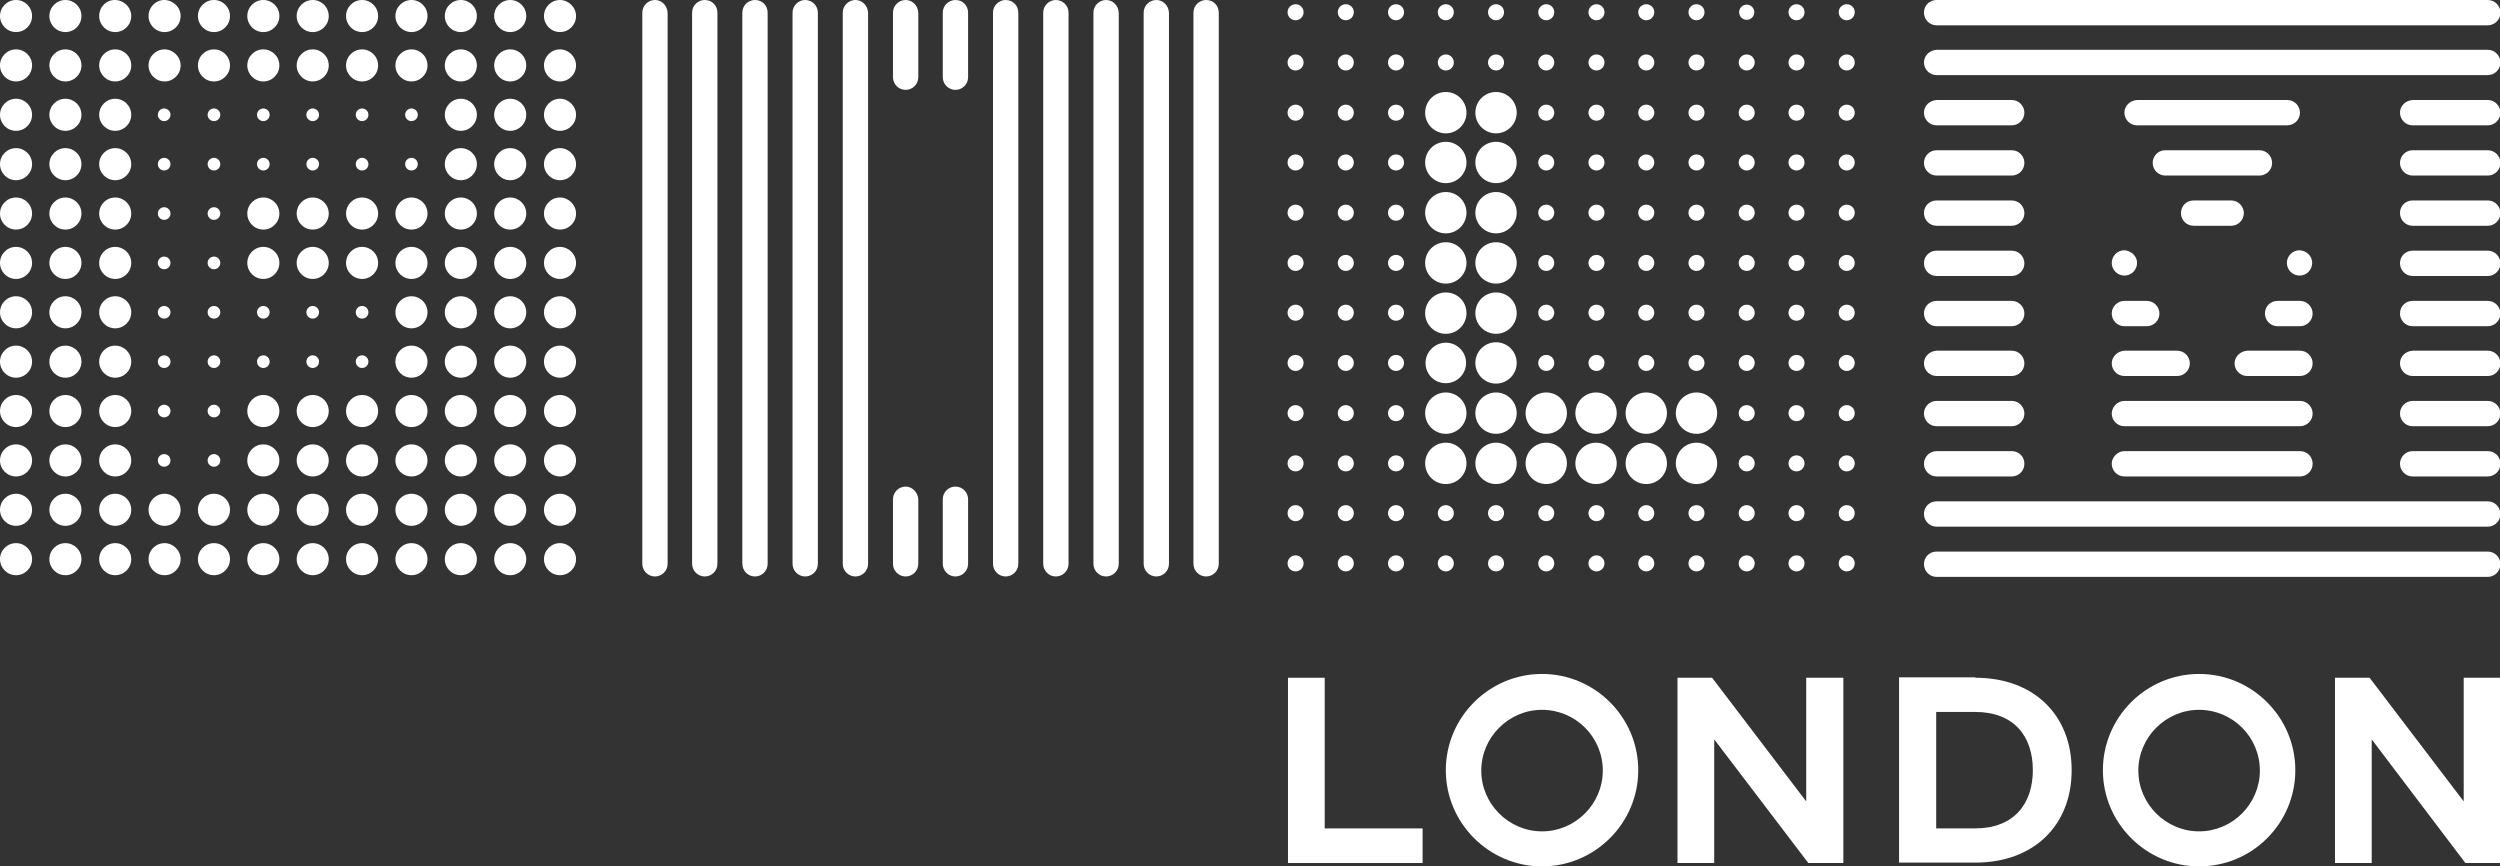 <svg enable-background="new 0 0 592.4 205.3" viewBox="0 0 592.4 205.3" xmlns="http://www.w3.org/2000/svg"><rect x="0" y="0" width="592.4" height="205.3" fill="#333333" stroke="none"/><g fill="#fff"><path d="m506.4 62.3c0 1.6-1.3 3-3 3-1.6 0-3-1.3-3-3 0-1.6 1.3-3 3-3 1.6.1 3 1.4 3 3z"/><path d="m547.9 62.3c0 1.6-1.3 3-3 3-1.6 0-3-1.3-3-3 0-1.6 1.3-3 3-3 1.7.1 3 1.4 3 3z"/><circle cx="307" cy="2.9" r="1.9"/><circle cx="307" cy="14.8" r="1.9"/><circle cx="307" cy="26.7" r="1.9"/><circle cx="307" cy="38.5" r="1.9"/><circle cx="307" cy="50.4" r="1.9"/><circle cx="307" cy="62.3" r="1.9"/><circle cx="307" cy="74.1" r="1.9"/><ellipse cx="307" cy="86" rx="1.9" ry="1.9"/><circle cx="307" cy="97.9" r="1.9"/><ellipse cx="307" cy="109.8" rx="1.9" ry="1.9"/><ellipse cx="307" cy="121.6" rx="1.9" ry="1.9"/><circle cx="307" cy="133.5" r="1.9"/><circle cx="318.9" cy="2.9" r="1.9"/><circle cx="318.9" cy="14.8" r="1.9"/><circle cx="318.9" cy="26.7" r="1.9"/><circle cx="318.9" cy="38.5" r="1.9"/><circle cx="318.9" cy="50.4" r="1.9"/><circle cx="318.9" cy="62.3" r="1.9"/><circle cx="318.9" cy="74.1" r="1.9"/><ellipse cx="318.9" cy="86" rx="1.9" ry="1.9"/><circle cx="318.9" cy="97.9" r="1.9"/><ellipse cx="318.9" cy="109.8" rx="1.9" ry="1.9"/><ellipse cx="318.9" cy="121.6" rx="1.9" ry="1.9"/><circle cx="318.9" cy="133.5" r="1.9"/><circle cx="330.8" cy="2.9" r="1.9"/><circle cx="330.8" cy="14.8" r="1.9"/><ellipse cx="342.6" cy="2.9" rx="1.9" ry="1.9"/><circle cx="342.6" cy="14.8" r="1.9"/><ellipse cx="354.5" cy="2.9" rx="1.9" ry="1.9"/><circle cx="354.5" cy="14.8" r="1.9"/><ellipse cx="366.4" cy="2.9" rx="1.9" ry="1.9"/><circle cx="366.4" cy="14.8" r="1.9"/><ellipse cx="378.3" cy="2.9" rx="1.9" ry="1.9"/><circle cx="378.3" cy="14.8" r="1.9"/><ellipse cx="390.1" cy="2.9" rx="1.9" ry="1.9"/><circle cx="390.1" cy="14.8" r="1.9"/><circle cx="366.4" cy="26.7" r="1.9"/><circle cx="378.3" cy="26.7" r="1.9"/><circle cx="390.1" cy="26.7" r="1.9"/><ellipse cx="366.4" cy="38.5" rx="1.9" ry="1.9"/><ellipse cx="378.3" cy="38.5" rx="1.9" ry="1.9"/><ellipse cx="390.1" cy="38.5" rx="1.9" ry="1.9"/><ellipse cx="366.4" cy="50.4" rx="1.9" ry="1.9"/><ellipse cx="378.3" cy="50.4" rx="1.9" ry="1.9"/><ellipse cx="390.1" cy="50.4" rx="1.9" ry="1.9"/><circle cx="366.4" cy="62.3" r="1.9"/><circle cx="378.3" cy="62.3" r="1.9"/><circle cx="390.1" cy="62.3" r="1.9"/><circle cx="366.4" cy="74.1" r="1.9"/><circle cx="378.3" cy="74.1" r="1.9"/><circle cx="390.1" cy="74.1" r="1.9"/><circle cx="366.4" cy="86" r="1.9"/><circle cx="378.3" cy="86" r="1.9"/><circle cx="390.1" cy="86" r="1.9"/><circle cx="402" cy="2.9" r="1.9"/><circle cx="402" cy="14.8" r="1.9"/><circle cx="402" cy="26.7" r="1.9"/><circle cx="402" cy="38.5" r="1.9"/><circle cx="402" cy="50.4" r="1.9"/><circle cx="402" cy="62.3" r="1.9"/><circle cx="402" cy="74.1" r="1.9"/><ellipse cx="402" cy="86" rx="1.9" ry="1.9"/><circle cx="413.9" cy="2.9" r="1.8"/><circle cx="413.9" cy="14.8" r="1.9"/><ellipse cx="425.7" cy="2.9" rx="1.9" ry="1.9"/><circle cx="425.7" cy="14.8" r="1.9"/><ellipse cx="437.6" cy="2.9" rx="1.9" ry="1.9"/><ellipse cx="437.6" cy="14.8" rx="1.9" ry="1.9"/><circle cx="413.9" cy="26.7" r="1.9"/><circle cx="425.7" cy="26.7" r="1.9"/><ellipse cx="437.6" cy="26.7" rx="1.9" ry="1.9"/><circle cx="413.9" cy="38.5" r="1.9"/><ellipse cx="425.7" cy="38.5" rx="1.9" ry="1.9"/><ellipse cx="437.6" cy="38.5" rx="1.9" ry="1.9"/><circle cx="413.9" cy="50.4" r="1.9"/><ellipse cx="425.7" cy="50.4" rx="1.9" ry="1.9"/><ellipse cx="437.6" cy="50.4" rx="1.9" ry="1.9"/><circle cx="413.9" cy="62.3" r="1.9"/><circle cx="425.7" cy="62.3" r="1.9"/><ellipse cx="437.6" cy="62.3" rx="1.9" ry="1.9"/><circle cx="413.9" cy="74.1" r="1.9"/><circle cx="425.7" cy="74.1" r="1.9"/><ellipse cx="437.6" cy="74.1" rx="1.9" ry="1.9"/><ellipse cx="413.9" cy="86" rx="1.9" ry="1.9"/><circle cx="425.7" cy="86" r="1.9"/><ellipse cx="437.6" cy="86" rx="1.9" ry="1.9"/><circle cx="413.9" cy="97.9" r="1.9"/><circle cx="425.7" cy="97.9" r="1.9"/><circle cx="437.6" cy="97.9" r="1.9"/><ellipse cx="413.9" cy="109.8" rx="1.9" ry="1.9"/><circle cx="425.7" cy="109.8" r="1.9"/><ellipse cx="437.6" cy="109.8" rx="1.9" ry="1.9"/><circle cx="330.8" cy="26.7" r="1.9"/><circle cx="330.8" cy="38.5" r="1.9"/><circle cx="330.8" cy="50.4" r="1.9"/><circle cx="330.8" cy="62.3" r="1.9"/><circle cx="330.8" cy="74.1" r="1.9"/><ellipse cx="330.8" cy="86" rx="1.9" ry="1.9"/><circle cx="330.8" cy="97.9" r="1.9"/><ellipse cx="330.8" cy="109.8" rx="1.9" ry="1.9"/><ellipse cx="330.8" cy="121.6" rx="1.9" ry="1.9"/><circle cx="330.8" cy="133.5" r="1.9"/><ellipse cx="342.6" cy="121.6" rx="1.9" ry="1.9"/><circle cx="342.6" cy="133.5" r="1.9"/><circle cx="354.5" cy="121.6" r="1.9"/><circle cx="354.5" cy="133.5" r="1.9"/><circle cx="366.4" cy="121.6" r="1.9"/><circle cx="366.4" cy="133.5" r="1.9"/><ellipse cx="378.3" cy="121.6" rx="1.9" ry="1.9"/><circle cx="378.3" cy="133.5" r="1.9"/><ellipse cx="390.1" cy="121.6" rx="1.9" ry="1.9"/><circle cx="390.1" cy="133.5" r="1.9"/><ellipse cx="402" cy="121.6" rx="1.9" ry="1.9"/><circle cx="402" cy="133.5" r="1.9"/><ellipse cx="413.9" cy="121.6" rx="1.9" ry="1.9"/><circle cx="413.9" cy="133.5" r="1.9"/><ellipse cx="425.7" cy="121.6" rx="1.9" ry="1.9"/><ellipse cx="425.7" cy="133.5" rx="1.9" ry="1.9"/><ellipse cx="437.6" cy="121.6" rx="1.9" ry="1.9"/><circle cx="437.6" cy="133.5" r="1.9"/><path d="m347.5 26.7c0 2.7-2.2 4.9-4.9 4.9-2.7 0-4.9-2.2-4.9-4.9 0-2.7 2.2-4.9 4.9-4.9 2.7 0 4.9 2.2 4.9 4.9z"/><path d="m347.5 38.5c0 2.7-2.2 4.9-4.9 4.9-2.7 0-4.9-2.2-4.9-4.9 0-2.7 2.2-4.9 4.9-4.9 2.7 0 4.9 2.2 4.9 4.9z"/><path d="m347.5 50.4c0 2.7-2.2 4.9-4.9 4.9-2.7 0-4.9-2.2-4.9-4.9 0-2.7 2.2-4.9 4.9-4.9 2.7 0 4.9 2.2 4.9 4.9z"/><path d="m347.5 62.3c0 2.7-2.2 4.9-4.9 4.9-2.7 0-4.9-2.2-4.9-4.9 0-2.7 2.2-4.9 4.9-4.9 2.7 0 4.9 2.2 4.9 4.9z"/><path d="m347.5 74.2c0 2.7-2.2 4.9-4.9 4.9-2.7 0-4.9-2.2-4.9-4.9 0-2.7 2.2-4.9 4.9-4.9 2.7 0 4.9 2.1 4.9 4.9z"/><path d="m359.4 26.7c0 2.7-2.2 4.9-4.9 4.9-2.7 0-4.9-2.2-4.9-4.9 0-2.7 2.2-4.9 4.9-4.9 2.7 0 4.9 2.2 4.9 4.9z"/><path d="m359.4 38.5c0 2.7-2.2 4.9-4.9 4.9-2.7 0-4.9-2.2-4.9-4.9 0-2.7 2.2-4.9 4.9-4.9 2.7 0 4.9 2.2 4.9 4.9z"/><path d="m359.4 50.4c0 2.7-2.2 4.9-4.9 4.9-2.7 0-4.9-2.2-4.9-4.9 0-2.7 2.2-4.9 4.9-4.9 2.7 0 4.9 2.2 4.9 4.9z"/><path d="m359.4 62.3c0 2.7-2.2 4.9-4.9 4.9-2.7 0-4.9-2.2-4.9-4.9 0-2.7 2.2-4.9 4.9-4.9 2.7 0 4.9 2.2 4.9 4.9z"/><path d="m359.4 74.2c0 2.7-2.2 4.9-4.9 4.9-2.7 0-4.9-2.2-4.9-4.9 0-2.7 2.2-4.9 4.9-4.9 2.7 0 4.9 2.1 4.9 4.9z"/><path d="m359.4 86c0 2.7-2.2 4.9-4.9 4.9-2.7 0-4.9-2.2-4.9-4.9 0-2.7 2.2-4.9 4.9-4.9 2.7 0 4.9 2.2 4.9 4.9z"/><path d="m359.4 97.9c0 2.7-2.2 4.9-4.9 4.9-2.7 0-4.9-2.2-4.9-4.9 0-2.7 2.2-4.9 4.9-4.9 2.7 0 4.9 2.2 4.9 4.9z"/><path d="m359.4 109.8c0 2.7-2.2 4.9-4.9 4.9-2.7 0-4.9-2.2-4.9-4.9 0-2.7 2.2-4.9 4.9-4.9 2.7 0 4.9 2.2 4.9 4.9z"/><path d="m371.3 97.9c0 2.7-2.2 4.9-4.9 4.9-2.7 0-4.9-2.2-4.9-4.9 0-2.7 2.2-4.9 4.9-4.9 2.7 0 4.9 2.2 4.9 4.9z"/><path d="m371.3 109.8c0 2.7-2.2 4.9-4.9 4.9-2.7 0-4.9-2.2-4.9-4.9 0-2.7 2.2-4.9 4.9-4.9 2.7 0 4.9 2.2 4.9 4.9z"/><path d="m383.1 97.9c0 2.7-2.2 4.9-4.9 4.9-2.7 0-4.9-2.2-4.9-4.9 0-2.7 2.2-4.9 4.9-4.9 2.7 0 4.9 2.2 4.9 4.9z"/><path d="m383.1 109.8c0 2.7-2.2 4.9-4.9 4.9-2.7 0-4.9-2.2-4.9-4.9 0-2.7 2.2-4.9 4.9-4.9 2.7 0 4.9 2.2 4.9 4.9z"/><path d="m395 97.9c0 2.7-2.2 4.9-4.9 4.9-2.7 0-4.9-2.2-4.9-4.9 0-2.7 2.2-4.9 4.9-4.9 2.7 0 4.9 2.2 4.9 4.9z"/><path d="m395 109.8c0 2.7-2.2 4.9-4.9 4.9-2.7 0-4.9-2.2-4.9-4.9 0-2.7 2.2-4.9 4.9-4.9 2.7 0 4.9 2.2 4.9 4.9z"/><path d="m406.9 97.9c0 2.7-2.2 4.9-4.9 4.9-2.7 0-4.9-2.2-4.9-4.9 0-2.7 2.2-4.9 4.9-4.9 2.7 0 4.9 2.2 4.9 4.9z"/><path d="m406.9 109.8c0 2.7-2.2 4.9-4.9 4.9-2.7 0-4.9-2.2-4.9-4.9 0-2.7 2.2-4.9 4.9-4.9 2.7 0 4.9 2.2 4.9 4.9z"/><path d="m347.4 86c0 2.6-2.1 4.8-4.8 4.8-2.7 0-4.8-2.1-4.8-4.8 0-2.6 2.2-4.8 4.8-4.8 2.7 0 4.8 2.2 4.8 4.8z"/><path d="m347.5 97.9c0 2.7-2.2 4.9-4.9 4.9-2.7 0-4.9-2.2-4.9-4.9 0-2.7 2.2-4.9 4.9-4.9 2.7 0 4.9 2.2 4.9 4.9z"/><path d="m347.5 109.8c0 2.7-2.2 4.9-4.9 4.9-2.7 0-4.9-2.2-4.9-4.9 0-2.7 2.2-4.9 4.9-4.9 2.7 0 4.9 2.2 4.9 4.9z"/><path d="m155.2 0c-1.6 0-3 1.3-3 3v130.6c0 1.6 1.3 3 3 3 1.6 0 3-1.3 3-3v-130.6c-.1-1.7-1.4-3-3-3z"/><path d="m167 0c-1.6 0-3 1.3-3 3v130.6c0 1.6 1.3 3 3 3 1.6 0 3-1.3 3-3v-130.6c0-1.7-1.3-3-3-3z"/><path d="m178.9 0c-1.6 0-3 1.3-3 3v130.6c0 1.6 1.3 3 3 3 1.6 0 3-1.3 3-3v-130.6c0-1.7-1.3-3-3-3z"/><path d="m190.8 0c-1.6 0-3 1.3-3 3v130.6c0 1.6 1.3 3 3 3 1.6 0 3-1.3 3-3v-130.6c0-1.7-1.4-3-3-3z"/><path d="m202.7 0c-1.6 0-3 1.3-3 3v130.6c0 1.6 1.3 3 3 3 1.6 0 3-1.3 3-3v-130.6c-.1-1.7-1.4-3-3-3z"/><path d="m238.3 0c-1.6 0-3 1.3-3 3v130.6c0 1.6 1.3 3 3 3 1.6 0 3-1.3 3-3v-130.6c0-1.7-1.3-3-3-3z"/><path d="m250.2 0c-1.6 0-3 1.3-3 3v130.6c0 1.6 1.3 3 3 3 1.6 0 3-1.3 3-3v-130.6c0-1.7-1.4-3-3-3z"/><path d="m262.1 0c-1.6 0-3 1.3-3 3v130.6c0 1.6 1.3 3 3 3 1.6 0 3-1.3 3-3v-130.6c-.1-1.7-1.4-3-3-3z"/><path d="m274 0c-1.6 0-3 1.3-3 3v130.6c0 1.6 1.3 3 3 3 1.6 0 3-1.3 3-3v-130.6c-.1-1.7-1.4-3-3-3z"/><path d="m285.8 0c-1.6 0-3 1.3-3 3v130.6c0 1.6 1.3 3 3 3 1.6 0 3-1.3 3-3v-130.6c0-1.7-1.3-3-3-3z"/><path d="m214.6 115.3c-1.6 0-3 1.3-3 3v15.3c0 1.6 1.3 3 3 3 1.6 0 3-1.3 3-3v-15.3c-.1-1.6-1.4-3-3-3z"/><path d="m226.4 115.3c-1.6 0-3 1.3-3 3v15.3c0 1.6 1.3 3 3 3 1.6 0 3-1.3 3-3v-15.3c0-1.6-1.3-3-3-3z"/><path d="m214.6 0c-1.6 0-3 1.3-3 3v15.3c0 1.6 1.3 3 3 3 1.6 0 3-1.3 3-3v-15.3c-.1-1.7-1.4-3-3-3z"/><path d="m226.4 0c-1.6 0-3 1.3-3 3v15.3c0 1.6 1.3 3 3 3 1.6 0 3-1.3 3-3v-15.3c0-1.7-1.3-3-3-3z"/><path d="m455.9 3c0 1.6 1.3 3 3 3h130.6c1.6 0 3-1.3 3-3 0-1.6-1.3-3-3-3h-130.6c-1.7 0-3 1.3-3 3z"/><path d="m455.9 14.8c0 1.6 1.3 3 3 3h130.6c1.6 0 3-1.3 3-3 0-1.6-1.3-3-3-3h-130.6c-1.7.1-3 1.4-3 3z"/><path d="m503.4 26.7c0 1.6 1.3 3 3 3h35.6c1.6 0 3-1.3 3-3 0-1.6-1.3-3-3-3h-35.6c-1.7.1-3 1.4-3 3z"/><path d="m510.1 38.6c0 1.6 1.3 3 3 3h22.3c1.6 0 3-1.3 3-3 0-1.6-1.3-3-3-3h-22.4c-1.6 0-2.9 1.4-2.9 3z"/><path d="m516.8 50.5c0 1.6 1.3 3 3 3h8.9c1.6 0 3-1.3 3-3 0-1.6-1.3-3-3-3h-8.9c-1.7 0-3 1.3-3 3z"/><path d="m568.7 62.4c0 1.6 1.3 3 3 3h17.8c1.6 0 3-1.3 3-3 0-1.6-1.3-3-3-3h-17.8c-1.7 0-3 1.3-3 3z"/><path d="m568.7 74.3c0 1.6 1.3 3 3 3h17.8c1.6 0 3-1.3 3-3 0-1.6-1.3-3-3-3h-17.8c-1.7 0-3 1.3-3 3z"/><path d="m568.7 86.1c0 1.6 1.3 3 3 3h17.8c1.6 0 3-1.3 3-3 0-1.6-1.3-3-3-3h-17.8c-1.7.1-3 1.4-3 3z"/><path d="m568.7 98c0 1.6 1.3 3 3 3h17.8c1.6 0 3-1.3 3-3 0-1.6-1.3-3-3-3h-17.8c-1.7 0-3 1.4-3 3z"/><path d="m568.7 109.9c0 1.6 1.3 3 3 3h17.8c1.6 0 3-1.3 3-3s-1.3-3-3-3h-17.8c-1.7 0-3 1.4-3 3z"/><path d="m568.7 50.5c0 1.6 1.3 3 3 3h17.8c1.6 0 3-1.3 3-3 0-1.6-1.3-3-3-3h-17.8c-1.7 0-3 1.3-3 3z"/><path d="m568.7 38.6c0 1.6 1.3 3 3 3h17.8c1.6 0 3-1.3 3-3 0-1.6-1.3-3-3-3h-17.8c-1.7 0-3 1.4-3 3z"/><path d="m568.7 26.7c0 1.6 1.3 3 3 3h17.8c1.6 0 3-1.3 3-3 0-1.6-1.3-3-3-3h-17.8c-1.7.1-3 1.4-3 3z"/><path d="m455.9 121.8c0 1.6 1.3 3 3 3h130.6c1.6 0 3-1.3 3-3 0-1.6-1.3-3-3-3h-130.6c-1.7 0-3 1.3-3 3z"/><path d="m500.4 109.9c0 1.6 1.3 3 3 3h41.6c1.6 0 3-1.3 3-3s-1.3-3-3-3h-41.6c-1.6 0-3 1.4-3 3z"/><path d="m500.4 98c0 1.6 1.3 3 3 3h41.6c1.6 0 3-1.3 3-3 0-1.6-1.3-3-3-3h-41.6c-1.6 0-3 1.4-3 3z"/><path d="m529.5 86.1c0 1.6 1.3 3 3 3h12.5c1.6 0 3-1.3 3-3 0-1.6-1.3-3-3-3h-12.5c-1.6.1-3 1.4-3 3z"/><path d="m536.7 74.3c0 1.6 1.3 3 3 3h5.3c1.6 0 3-1.3 3-3 0-1.6-1.3-3-3-3h-5.3c-1.7 0-3 1.3-3 3z"/><path d="m500.4 86.1c0 1.6 1.3 3 3 3h12.5c1.6 0 3-1.3 3-3 0-1.6-1.3-3-3-3h-12.5c-1.6.1-3 1.4-3 3z"/><path d="m500.4 74.3c0 1.6 1.3 3 3 3h5.3c1.6 0 3-1.3 3-3 0-1.6-1.3-3-3-3h-5.3c-1.6 0-3 1.3-3 3z"/><path d="m455.9 133.7c0 1.6 1.3 3 3 3h130.6c1.6 0 3-1.3 3-3 0-1.6-1.3-3-3-3h-130.6c-1.7 0-3 1.3-3 3z"/><path d="m455.9 26.7c0 1.6 1.3 3 3 3h17.8c1.6 0 3-1.3 3-3 0-1.6-1.3-3-3-3h-17.8c-1.7.1-3 1.4-3 3z"/><path d="m455.9 38.6c0 1.6 1.3 3 3 3h17.8c1.6 0 3-1.3 3-3 0-1.6-1.3-3-3-3h-17.8c-1.7 0-3 1.4-3 3z"/><path d="m455.9 50.5c0 1.6 1.3 3 3 3h17.8c1.6 0 3-1.3 3-3 0-1.6-1.3-3-3-3h-17.8c-1.7 0-3 1.3-3 3z"/><path d="m455.9 62.4c0 1.6 1.3 3 3 3h17.8c1.6 0 3-1.3 3-3 0-1.6-1.3-3-3-3h-17.8c-1.7 0-3 1.3-3 3z"/><path d="m455.9 74.3c0 1.6 1.3 3 3 3h17.8c1.6 0 3-1.3 3-3 0-1.6-1.3-3-3-3h-17.8c-1.7 0-3 1.3-3 3z"/><path d="m455.9 86.1c0 1.6 1.3 3 3 3h17.8c1.6 0 3-1.3 3-3 0-1.6-1.3-3-3-3h-17.8c-1.7.1-3 1.4-3 3z"/><path d="m455.9 98c0 1.6 1.3 3 3 3h17.8c1.6 0 3-1.3 3-3 0-1.6-1.3-3-3-3h-17.8c-1.7 0-3 1.4-3 3z"/><path d="m455.9 109.9c0 1.6 1.3 3 3 3h17.8c1.6 0 3-1.3 3-3s-1.3-3-3-3h-17.8c-1.7 0-3 1.4-3 3z"/><path d="m7.6 3.8c0 2.1-1.7 3.8-3.8 3.8s-3.8-1.7-3.8-3.8 1.7-3.8 3.8-3.8 3.8 1.7 3.8 3.8z"/><path d="m19.3 3.8c0 2.1-1.7 3.8-3.8 3.8s-3.8-1.7-3.8-3.8 1.7-3.8 3.8-3.8 3.8 1.7 3.8 3.8z"/><path d="m31.1 3.8c0 2.1-1.7 3.8-3.8 3.8s-3.8-1.7-3.8-3.8 1.6-3.8 3.7-3.8 3.9 1.7 3.9 3.8z"/><path d="m42.8 3.8c0 2.1-1.7 3.8-3.8 3.8s-3.8-1.7-3.8-3.8 1.7-3.8 3.7-3.8c2.1 0 3.9 1.7 3.9 3.8z"/><path d="m54.5 3.8c0 2.1-1.7 3.8-3.8 3.8s-3.8-1.7-3.8-3.8 1.7-3.8 3.8-3.8 3.8 1.7 3.8 3.8z"/><path d="m66.2 3.8c0 2.1-1.7 3.8-3.8 3.8s-3.8-1.7-3.8-3.8 1.7-3.8 3.8-3.8 3.8 1.7 3.8 3.8z"/><path d="m77.9 3.8c0 2.1-1.7 3.8-3.8 3.8s-3.8-1.7-3.8-3.8 1.7-3.8 3.8-3.8 3.8 1.7 3.8 3.8z"/><path d="m89.6 3.8c0 2.1-1.7 3.8-3.8 3.8s-3.8-1.7-3.8-3.8 1.7-3.8 3.8-3.8 3.8 1.7 3.8 3.8z"/><path d="m101.3 3.8c0 2.1-1.7 3.8-3.8 3.8s-3.8-1.7-3.8-3.8 1.7-3.8 3.8-3.8 3.8 1.7 3.8 3.8z"/><path d="m113 3.8c0 2.1-1.7 3.8-3.8 3.8s-3.8-1.7-3.8-3.8 1.7-3.8 3.8-3.8 3.8 1.7 3.8 3.8z"/><path d="m124.7 3.8c0 2.1-1.7 3.8-3.8 3.8s-3.8-1.7-3.8-3.8 1.7-3.8 3.8-3.8 3.8 1.7 3.8 3.8z"/><path d="m136.5 3.8c0 2.1-1.7 3.8-3.8 3.8s-3.8-1.7-3.8-3.8 1.7-3.8 3.8-3.8c2 0 3.8 1.7 3.8 3.8z"/><path d="m7.6 15.5c0 2.1-1.7 3.8-3.8 3.8s-3.8-1.7-3.8-3.8 1.7-3.8 3.8-3.8 3.8 1.7 3.8 3.8z"/><path d="m19.3 15.5c0 2.1-1.7 3.8-3.8 3.8s-3.8-1.7-3.8-3.8 1.7-3.8 3.8-3.8 3.8 1.7 3.8 3.8z"/><path d="m31.1 15.5c0 2.1-1.7 3.8-3.8 3.8s-3.8-1.7-3.8-3.8 1.7-3.8 3.8-3.8 3.8 1.7 3.8 3.8z"/><path d="m42.8 15.5c0 2.1-1.7 3.8-3.8 3.8s-3.8-1.7-3.8-3.8 1.7-3.8 3.8-3.8c2 0 3.8 1.7 3.8 3.8z"/><path d="m54.5 15.5c0 2.1-1.7 3.8-3.8 3.8s-3.8-1.7-3.8-3.8 1.7-3.8 3.8-3.8 3.8 1.7 3.8 3.8z"/><path d="m66.2 15.5c0 2.1-1.7 3.8-3.8 3.8s-3.8-1.7-3.8-3.8 1.7-3.8 3.8-3.8 3.8 1.7 3.8 3.8z"/><path d="m77.9 15.5c0 2.1-1.7 3.8-3.8 3.8s-3.8-1.7-3.8-3.8 1.7-3.8 3.8-3.8 3.8 1.7 3.8 3.8z"/><path d="m89.6 15.5c0 2.1-1.7 3.8-3.8 3.8s-3.8-1.7-3.8-3.8 1.7-3.8 3.8-3.8 3.8 1.7 3.8 3.8z"/><path d="m101.3 15.5c0 2.1-1.7 3.8-3.8 3.8s-3.8-1.7-3.8-3.8 1.7-3.8 3.8-3.8 3.8 1.7 3.8 3.8z"/><path d="m113 15.5c0 2.1-1.7 3.8-3.8 3.8s-3.8-1.7-3.8-3.8 1.7-3.8 3.8-3.8 3.8 1.7 3.8 3.8z"/><path d="m124.7 15.5c0 2.1-1.7 3.8-3.8 3.8s-3.8-1.7-3.8-3.8 1.7-3.8 3.8-3.8 3.8 1.7 3.8 3.8z"/><path d="m136.5 15.5c0 2.1-1.7 3.8-3.8 3.8s-3.8-1.7-3.8-3.8 1.7-3.8 3.8-3.8c2 0 3.8 1.7 3.8 3.8z"/><path d="m7.6 27.2c0 2.1-1.7 3.8-3.8 3.8s-3.8-1.7-3.8-3.8 1.7-3.8 3.8-3.8 3.8 1.7 3.8 3.8z"/><path d="m19.3 27.2c0 2.1-1.7 3.8-3.8 3.8s-3.8-1.7-3.8-3.8 1.7-3.8 3.8-3.8 3.8 1.7 3.8 3.8z"/><path d="m31.1 27.2c0 2.1-1.7 3.8-3.8 3.8s-3.8-1.7-3.8-3.8 1.7-3.8 3.8-3.8 3.8 1.7 3.8 3.8z"/><circle cx="38.9" cy="27.2" r="1.5"/><circle cx="50.7" cy="27.2" r="1.5"/><circle cx="62.4" cy="27.2" r="1.5"/><circle cx="74.1" cy="27.2" r="1.5"/><circle cx="85.8" cy="27.2" r="1.5"/><circle cx="97.5" cy="27.2" r="1.5"/><path d="m113 27.2c0 2.1-1.7 3.8-3.8 3.8s-3.8-1.7-3.8-3.8 1.7-3.8 3.8-3.8 3.8 1.7 3.8 3.8z"/><path d="m124.7 27.2c0 2.1-1.7 3.8-3.8 3.8s-3.8-1.7-3.8-3.8 1.7-3.8 3.8-3.8 3.8 1.7 3.8 3.8z"/><path d="m136.5 27.2c0 2.1-1.7 3.8-3.8 3.8s-3.8-1.7-3.8-3.8 1.7-3.8 3.8-3.8c2 0 3.8 1.7 3.8 3.8z"/><path d="m7.6 38.9c0 2.1-1.7 3.8-3.8 3.8s-3.8-1.7-3.8-3.8 1.7-3.8 3.8-3.8 3.8 1.7 3.8 3.8z"/><path d="m19.3 38.9c0 2.1-1.7 3.8-3.8 3.8s-3.8-1.7-3.8-3.8 1.7-3.8 3.8-3.8 3.8 1.7 3.8 3.8z"/><path d="m31.1 38.9c0 2.1-1.7 3.8-3.8 3.8s-3.8-1.7-3.8-3.8 1.7-3.8 3.8-3.8 3.8 1.7 3.8 3.8z"/><circle cx="38.9" cy="38.9" r="1.5"/><circle cx="50.7" cy="38.9" r="1.5"/><circle cx="62.4" cy="38.9" r="1.5"/><circle cx="74.1" cy="38.9" r="1.5"/><circle cx="85.8" cy="38.9" r="1.5"/><circle cx="97.5" cy="38.9" r="1.5"/><path d="m113 38.9c0 2.1-1.7 3.8-3.8 3.8s-3.8-1.7-3.8-3.8 1.7-3.8 3.8-3.8 3.8 1.7 3.8 3.8z"/><path d="m124.7 38.9c0 2.1-1.7 3.8-3.8 3.8s-3.8-1.7-3.8-3.8 1.7-3.8 3.8-3.8 3.8 1.7 3.8 3.8z"/><path d="m136.5 38.9c0 2.1-1.7 3.8-3.8 3.8s-3.8-1.7-3.8-3.8 1.7-3.8 3.8-3.8c2 0 3.8 1.7 3.8 3.8z"/><path d="m7.6 50.6c0 2.1-1.7 3.8-3.8 3.8s-3.8-1.7-3.8-3.8 1.7-3.8 3.8-3.8 3.8 1.7 3.8 3.8z"/><path d="m19.3 50.6c0 2.1-1.7 3.8-3.8 3.8s-3.8-1.7-3.8-3.8 1.7-3.8 3.8-3.8 3.8 1.7 3.8 3.8z"/><path d="m31.1 50.6c0 2.1-1.7 3.8-3.8 3.8s-3.8-1.7-3.8-3.8 1.7-3.8 3.8-3.8 3.8 1.7 3.8 3.8z"/><circle cx="38.9" cy="50.6" r="1.5"/><circle cx="50.7" cy="50.6" r="1.5"/><path d="m66.2 50.6c0 2.1-1.7 3.8-3.8 3.8s-3.8-1.7-3.8-3.8 1.7-3.8 3.8-3.8 3.8 1.7 3.8 3.8z"/><path d="m77.9 50.6c0 2.1-1.7 3.8-3.8 3.8s-3.8-1.7-3.8-3.8 1.7-3.8 3.8-3.8 3.8 1.7 3.8 3.8z"/><path d="m89.6 50.6c0 2.1-1.7 3.8-3.8 3.8s-3.8-1.7-3.8-3.8 1.7-3.8 3.8-3.8 3.8 1.7 3.8 3.8z"/><path d="m101.3 50.6c0 2.1-1.7 3.8-3.8 3.8s-3.8-1.7-3.8-3.8 1.7-3.8 3.8-3.8 3.8 1.7 3.8 3.8z"/><path d="m113 50.6c0 2.1-1.7 3.8-3.8 3.8s-3.8-1.7-3.8-3.8 1.7-3.8 3.8-3.8 3.8 1.7 3.8 3.8z"/><path d="m124.7 50.6c0 2.1-1.7 3.8-3.8 3.8s-3.8-1.7-3.8-3.8 1.7-3.8 3.8-3.8 3.8 1.7 3.8 3.8z"/><path d="m136.5 50.6c0 2.1-1.7 3.8-3.8 3.8s-3.8-1.7-3.8-3.8 1.7-3.8 3.8-3.8c2 0 3.8 1.7 3.8 3.8z"/><path d="m7.6 62.3c0 2.1-1.7 3.8-3.8 3.8s-3.8-1.7-3.8-3.8 1.7-3.8 3.8-3.8 3.8 1.7 3.8 3.8z"/><path d="m19.3 62.3c0 2.1-1.7 3.8-3.8 3.8s-3.8-1.7-3.8-3.8 1.7-3.8 3.8-3.8 3.8 1.7 3.8 3.8z"/><path d="m31.1 62.3c0 2.1-1.7 3.8-3.8 3.8s-3.8-1.7-3.8-3.8 1.7-3.8 3.8-3.8 3.8 1.7 3.8 3.8z"/><circle cx="38.9" cy="62.3" r="1.5"/><circle cx="50.7" cy="62.3" r="1.5"/><path d="m66.2 62.3c0 2.1-1.7 3.8-3.8 3.8s-3.8-1.7-3.8-3.8 1.7-3.8 3.8-3.8 3.8 1.7 3.8 3.8z"/><path d="m77.9 62.3c0 2.1-1.7 3.8-3.8 3.8s-3.8-1.7-3.8-3.8 1.7-3.8 3.8-3.8 3.8 1.7 3.8 3.8z"/><path d="m89.6 62.3c0 2.1-1.7 3.8-3.8 3.8s-3.8-1.7-3.8-3.8 1.7-3.8 3.8-3.8 3.8 1.7 3.8 3.8z"/><path d="m101.3 62.3c0 2.1-1.7 3.8-3.8 3.8s-3.8-1.7-3.8-3.8 1.7-3.8 3.8-3.8 3.8 1.7 3.8 3.8z"/><path d="m113 62.3c0 2.1-1.7 3.8-3.8 3.8s-3.8-1.7-3.8-3.8 1.7-3.8 3.8-3.8 3.8 1.7 3.8 3.8z"/><path d="m124.7 62.3c0 2.1-1.7 3.8-3.8 3.8s-3.8-1.7-3.8-3.8 1.7-3.8 3.8-3.8 3.8 1.7 3.8 3.8z"/><path d="m136.5 62.3c0 2.1-1.7 3.8-3.8 3.8s-3.8-1.7-3.8-3.8 1.7-3.8 3.8-3.8c2 0 3.8 1.7 3.8 3.8z"/><path d="m7.6 74c0 2.1-1.7 3.8-3.8 3.8s-3.8-1.7-3.8-3.8 1.7-3.8 3.8-3.8 3.8 1.7 3.8 3.8z"/><path d="m19.3 74c0 2.1-1.7 3.8-3.8 3.8s-3.8-1.7-3.8-3.8 1.7-3.8 3.8-3.8 3.8 1.7 3.8 3.8z"/><path d="m31.1 74c0 2.1-1.7 3.8-3.8 3.8s-3.8-1.7-3.8-3.8 1.7-3.8 3.8-3.8 3.8 1.7 3.8 3.8z"/><ellipse cx="38.9" cy="74" rx="1.5" ry="1.5"/><ellipse cx="50.7" cy="74" rx="1.5" ry="1.5"/><ellipse cx="62.4" cy="74" rx="1.5" ry="1.5"/><ellipse cx="74.1" cy="74" rx="1.5" ry="1.5"/><ellipse cx="85.8" cy="74" rx="1.5" ry="1.5"/><path d="m101.3 74c0 2.1-1.7 3.8-3.8 3.8s-3.8-1.7-3.8-3.8 1.7-3.8 3.8-3.8 3.8 1.7 3.8 3.8z"/><path d="m113 74c0 2.1-1.7 3.8-3.8 3.8s-3.8-1.7-3.8-3.8 1.7-3.8 3.8-3.8 3.8 1.7 3.8 3.8z"/><path d="m124.7 74c0 2.1-1.7 3.8-3.8 3.8s-3.8-1.7-3.8-3.8 1.7-3.8 3.8-3.8 3.8 1.7 3.8 3.8z"/><path d="m136.5 74c0 2.1-1.7 3.8-3.8 3.8s-3.8-1.7-3.8-3.8 1.7-3.8 3.8-3.8c2 0 3.8 1.7 3.8 3.8z"/><path d="m7.6 85.7c0 2.1-1.7 3.8-3.8 3.8s-3.8-1.7-3.8-3.8 1.7-3.8 3.8-3.8 3.8 1.7 3.8 3.8z"/><path d="m19.3 85.7c0 2.1-1.7 3.8-3.8 3.8s-3.8-1.7-3.8-3.8 1.7-3.8 3.8-3.8 3.8 1.7 3.8 3.8z"/><path d="m31.1 85.7c0 2.1-1.7 3.8-3.8 3.8s-3.8-1.7-3.8-3.8 1.7-3.8 3.8-3.8 3.8 1.7 3.8 3.8z"/><circle cx="38.9" cy="85.7" r="1.5"/><circle cx="50.7" cy="85.7" r="1.5"/><circle cx="62.4" cy="85.7" r="1.5"/><circle cx="74.1" cy="85.7" r="1.5"/><circle cx="85.8" cy="85.7" r="1.5"/><path d="m101.3 85.7c0 2.1-1.7 3.8-3.8 3.8s-3.8-1.7-3.8-3.8 1.7-3.8 3.8-3.8 3.8 1.7 3.8 3.8z"/><path d="m113 85.7c0 2.1-1.7 3.8-3.8 3.8s-3.8-1.7-3.8-3.8 1.7-3.8 3.8-3.8 3.8 1.7 3.8 3.8z"/><path d="m124.7 85.7c0 2.1-1.7 3.8-3.8 3.8s-3.8-1.7-3.8-3.8 1.7-3.8 3.8-3.8 3.8 1.7 3.8 3.8z"/><path d="m136.5 85.7c0 2.1-1.7 3.8-3.8 3.8s-3.8-1.7-3.8-3.8 1.7-3.8 3.8-3.8c2 0 3.8 1.7 3.8 3.8z"/><path d="m7.6 97.4c0 2.1-1.7 3.8-3.8 3.8s-3.8-1.7-3.8-3.8 1.7-3.8 3.8-3.8 3.8 1.7 3.8 3.8z"/><path d="m19.3 97.4c0 2.1-1.7 3.8-3.8 3.8s-3.8-1.7-3.8-3.8 1.7-3.8 3.8-3.8 3.8 1.7 3.8 3.8z"/><path d="m31.1 97.4c0 2.1-1.7 3.8-3.8 3.8s-3.8-1.7-3.8-3.8 1.7-3.8 3.8-3.8 3.8 1.7 3.8 3.8z"/><circle cx="38.9" cy="97.4" r="1.5"/><circle cx="50.7" cy="97.4" r="1.5"/><path d="m66.2 97.4c0 2.1-1.7 3.8-3.8 3.8s-3.8-1.7-3.8-3.8 1.7-3.8 3.8-3.8 3.8 1.7 3.8 3.8z"/><path d="m77.9 97.4c0 2.1-1.7 3.8-3.8 3.8s-3.8-1.7-3.8-3.8 1.7-3.8 3.8-3.8 3.8 1.7 3.8 3.8z"/><path d="m89.6 97.4c0 2.1-1.7 3.8-3.8 3.8s-3.8-1.7-3.8-3.8 1.7-3.8 3.8-3.8 3.8 1.7 3.8 3.8z"/><path d="m101.3 97.4c0 2.1-1.7 3.8-3.8 3.8s-3.8-1.7-3.8-3.8 1.7-3.8 3.8-3.8 3.8 1.7 3.8 3.8z"/><path d="m113 97.4c0 2.1-1.7 3.8-3.8 3.8s-3.8-1.7-3.8-3.8 1.7-3.8 3.8-3.8 3.8 1.7 3.8 3.8z"/><path d="m124.7 97.4c0 2.1-1.7 3.8-3.8 3.8s-3.8-1.7-3.8-3.8 1.7-3.8 3.8-3.8 3.8 1.7 3.8 3.8z"/><path d="m136.5 97.4c0 2.1-1.7 3.8-3.8 3.8s-3.8-1.7-3.8-3.8 1.7-3.8 3.8-3.8c2 0 3.8 1.7 3.8 3.8z"/><path d="m7.6 109.1c0 2.1-1.7 3.8-3.8 3.8s-3.8-1.7-3.8-3.8 1.7-3.8 3.8-3.8 3.8 1.7 3.8 3.8z"/><path d="m19.3 109.1c0 2.1-1.7 3.8-3.8 3.8s-3.8-1.7-3.8-3.8 1.7-3.8 3.8-3.8 3.8 1.7 3.8 3.8z"/><path d="m31.1 109.1c0 2.1-1.7 3.8-3.8 3.8s-3.8-1.7-3.8-3.8 1.7-3.8 3.8-3.8 3.8 1.7 3.8 3.8z"/><circle cx="38.9" cy="109.1" r="1.5"/><circle cx="50.7" cy="109.1" r="1.5"/><path d="m66.2 109.1c0 2.1-1.7 3.8-3.8 3.8s-3.8-1.7-3.8-3.8 1.7-3.8 3.8-3.8 3.8 1.7 3.8 3.8z"/><path d="m77.9 109.1c0 2.1-1.7 3.8-3.8 3.8s-3.8-1.7-3.8-3.8 1.7-3.8 3.8-3.8 3.8 1.7 3.8 3.8z"/><path d="m89.6 109.1c0 2.1-1.7 3.8-3.8 3.8s-3.8-1.7-3.8-3.8 1.7-3.8 3.8-3.8 3.8 1.7 3.8 3.8z"/><path d="m101.3 109.1c0 2.1-1.7 3.8-3.8 3.8s-3.8-1.7-3.8-3.8 1.7-3.8 3.8-3.8 3.8 1.7 3.8 3.8z"/><path d="m113 109.1c0 2.1-1.7 3.8-3.8 3.8s-3.8-1.7-3.8-3.8 1.7-3.8 3.8-3.8 3.8 1.7 3.8 3.8z"/><path d="m124.7 109.1c0 2.1-1.7 3.8-3.8 3.8s-3.8-1.7-3.8-3.8 1.7-3.8 3.8-3.8 3.8 1.7 3.8 3.8z"/><path d="m136.5 109.1c0 2.1-1.7 3.8-3.8 3.8s-3.8-1.7-3.8-3.8 1.7-3.8 3.8-3.8c2 0 3.8 1.7 3.8 3.8z"/><path d="m7.6 120.8c0 2.1-1.7 3.8-3.8 3.8s-3.8-1.7-3.8-3.8 1.7-3.8 3.8-3.8 3.8 1.7 3.8 3.8z"/><path d="m19.3 120.8c0 2.1-1.7 3.8-3.8 3.8s-3.8-1.7-3.8-3.8 1.7-3.8 3.8-3.8 3.8 1.7 3.8 3.8z"/><path d="m31.1 120.8c0 2.1-1.7 3.8-3.8 3.8s-3.8-1.7-3.8-3.8 1.7-3.8 3.8-3.8 3.8 1.7 3.8 3.8z"/><path d="m42.8 120.8c0 2.1-1.7 3.8-3.8 3.8s-3.8-1.7-3.8-3.8 1.7-3.8 3.8-3.8c2 0 3.8 1.7 3.8 3.8z"/><path d="m54.5 120.8c0 2.1-1.7 3.8-3.8 3.8s-3.8-1.7-3.8-3.8 1.7-3.8 3.8-3.8 3.8 1.7 3.8 3.8z"/><path d="m66.2 120.8c0 2.1-1.7 3.8-3.8 3.8s-3.8-1.7-3.8-3.8 1.7-3.8 3.8-3.8 3.8 1.7 3.8 3.8z"/><path d="m77.9 120.8c0 2.1-1.7 3.8-3.8 3.8s-3.8-1.7-3.8-3.8 1.7-3.8 3.8-3.8 3.8 1.7 3.8 3.8z"/><path d="m89.6 120.8c0 2.1-1.7 3.8-3.8 3.8s-3.8-1.7-3.8-3.8 1.7-3.8 3.8-3.8 3.8 1.7 3.8 3.8z"/><path d="m101.3 120.8c0 2.1-1.7 3.8-3.8 3.8s-3.8-1.7-3.8-3.8 1.7-3.8 3.8-3.8 3.8 1.7 3.8 3.8z"/><path d="m113 120.8c0 2.1-1.7 3.8-3.8 3.8s-3.8-1.7-3.8-3.8 1.7-3.8 3.8-3.8 3.8 1.7 3.8 3.8z"/><path d="m124.7 120.8c0 2.1-1.7 3.8-3.8 3.8s-3.8-1.7-3.8-3.8 1.7-3.8 3.8-3.8 3.8 1.7 3.8 3.8z"/><path d="m136.5 120.8c0 2.1-1.7 3.8-3.8 3.8s-3.8-1.7-3.8-3.8 1.7-3.8 3.8-3.8c2 0 3.8 1.7 3.8 3.8z"/><path d="m7.6 132.5c0 2.1-1.7 3.8-3.8 3.8s-3.8-1.7-3.8-3.8 1.7-3.8 3.8-3.8 3.8 1.7 3.8 3.8z"/><path d="m19.3 132.5c0 2.1-1.7 3.8-3.8 3.8s-3.8-1.7-3.8-3.8 1.7-3.8 3.8-3.8 3.8 1.7 3.8 3.8z"/><path d="m31.1 132.5c0 2.1-1.7 3.8-3.8 3.8s-3.8-1.7-3.8-3.8 1.7-3.8 3.8-3.8 3.8 1.7 3.8 3.8z"/><path d="m42.8 132.5c0 2.1-1.7 3.8-3.8 3.8s-3.8-1.7-3.8-3.8 1.7-3.8 3.8-3.8c2 0 3.8 1.7 3.8 3.8z"/><path d="m54.5 132.5c0 2.1-1.7 3.8-3.8 3.8s-3.8-1.7-3.8-3.8 1.7-3.8 3.8-3.8 3.8 1.7 3.8 3.8z"/><path d="m66.2 132.5c0 2.1-1.7 3.8-3.8 3.8s-3.8-1.7-3.8-3.8 1.7-3.8 3.8-3.8 3.8 1.7 3.8 3.8z"/><path d="m77.9 132.5c0 2.1-1.7 3.8-3.8 3.8s-3.8-1.7-3.8-3.8 1.7-3.8 3.8-3.8 3.8 1.7 3.8 3.8z"/><path d="m89.6 132.5c0 2.1-1.7 3.8-3.8 3.8s-3.8-1.7-3.8-3.8 1.7-3.8 3.8-3.8 3.8 1.7 3.8 3.8z"/><path d="m101.3 132.5c0 2.1-1.7 3.8-3.8 3.8s-3.8-1.7-3.8-3.8 1.7-3.8 3.8-3.8 3.8 1.7 3.8 3.8z"/><path d="m113 132.5c0 2.1-1.7 3.8-3.8 3.8s-3.8-1.7-3.8-3.8 1.7-3.8 3.8-3.8 3.8 1.7 3.8 3.8z"/><path d="m124.7 132.5c0 2.1-1.7 3.8-3.8 3.8s-3.8-1.7-3.8-3.8 1.7-3.8 3.8-3.8 3.8 1.7 3.8 3.8z"/><path d="m136.5 132.5c0 2.1-1.7 3.8-3.8 3.8s-3.8-1.7-3.8-3.8 1.7-3.8 3.8-3.8c2 0 3.8 1.7 3.8 3.8z"/><path d="m337.1 204.5h-31.9v-43.9h8.7v35.7h23.2z"/><path d="m436.7 204.5h-8.2l-22.3-29.3v29.3h-8.7v-43.9h8.2l22.3 29.3v-29.3h8.8v43.9z"/><path d="m468.1 160.6c13.7 0 22.8 8.7 22.8 21.9s-9.1 21.9-22.8 21.9h-18.1v-43.9h18.1zm-9.3 8.2v27.5h9.2c9.2 0 13.7-5.8 13.7-13.8 0-8.1-4.5-13.8-13.7-13.8h-9.2z"/><path d="m592.4 204.5h-8.2l-22.2-29.3v29.3h-8.7v-43.9h8.2l22.3 29.3v-29.3h8.8v43.9z"/><path d="m365.4 205.3c-12.5 0-22.8-10.2-22.8-22.8 0-12.5 10.2-22.8 22.8-22.8 12.5 0 22.8 10.2 22.8 22.8s-10.3 22.8-22.8 22.8zm0-37.1c-7.9 0-14.4 6.5-14.4 14.4s6.5 14.4 14.4 14.4 14.4-6.5 14.4-14.4c0-8-6.5-14.4-14.4-14.4z"/><path d="m521.1 205.3c-12.5 0-22.8-10.2-22.8-22.8 0-12.5 10.2-22.8 22.8-22.8 12.5 0 22.8 10.2 22.8 22.8s-10.2 22.8-22.8 22.8zm0-37.1c-7.9 0-14.4 6.5-14.4 14.4s6.5 14.4 14.4 14.4 14.4-6.5 14.4-14.4c0-8-6.5-14.4-14.4-14.4z"/></g></svg>